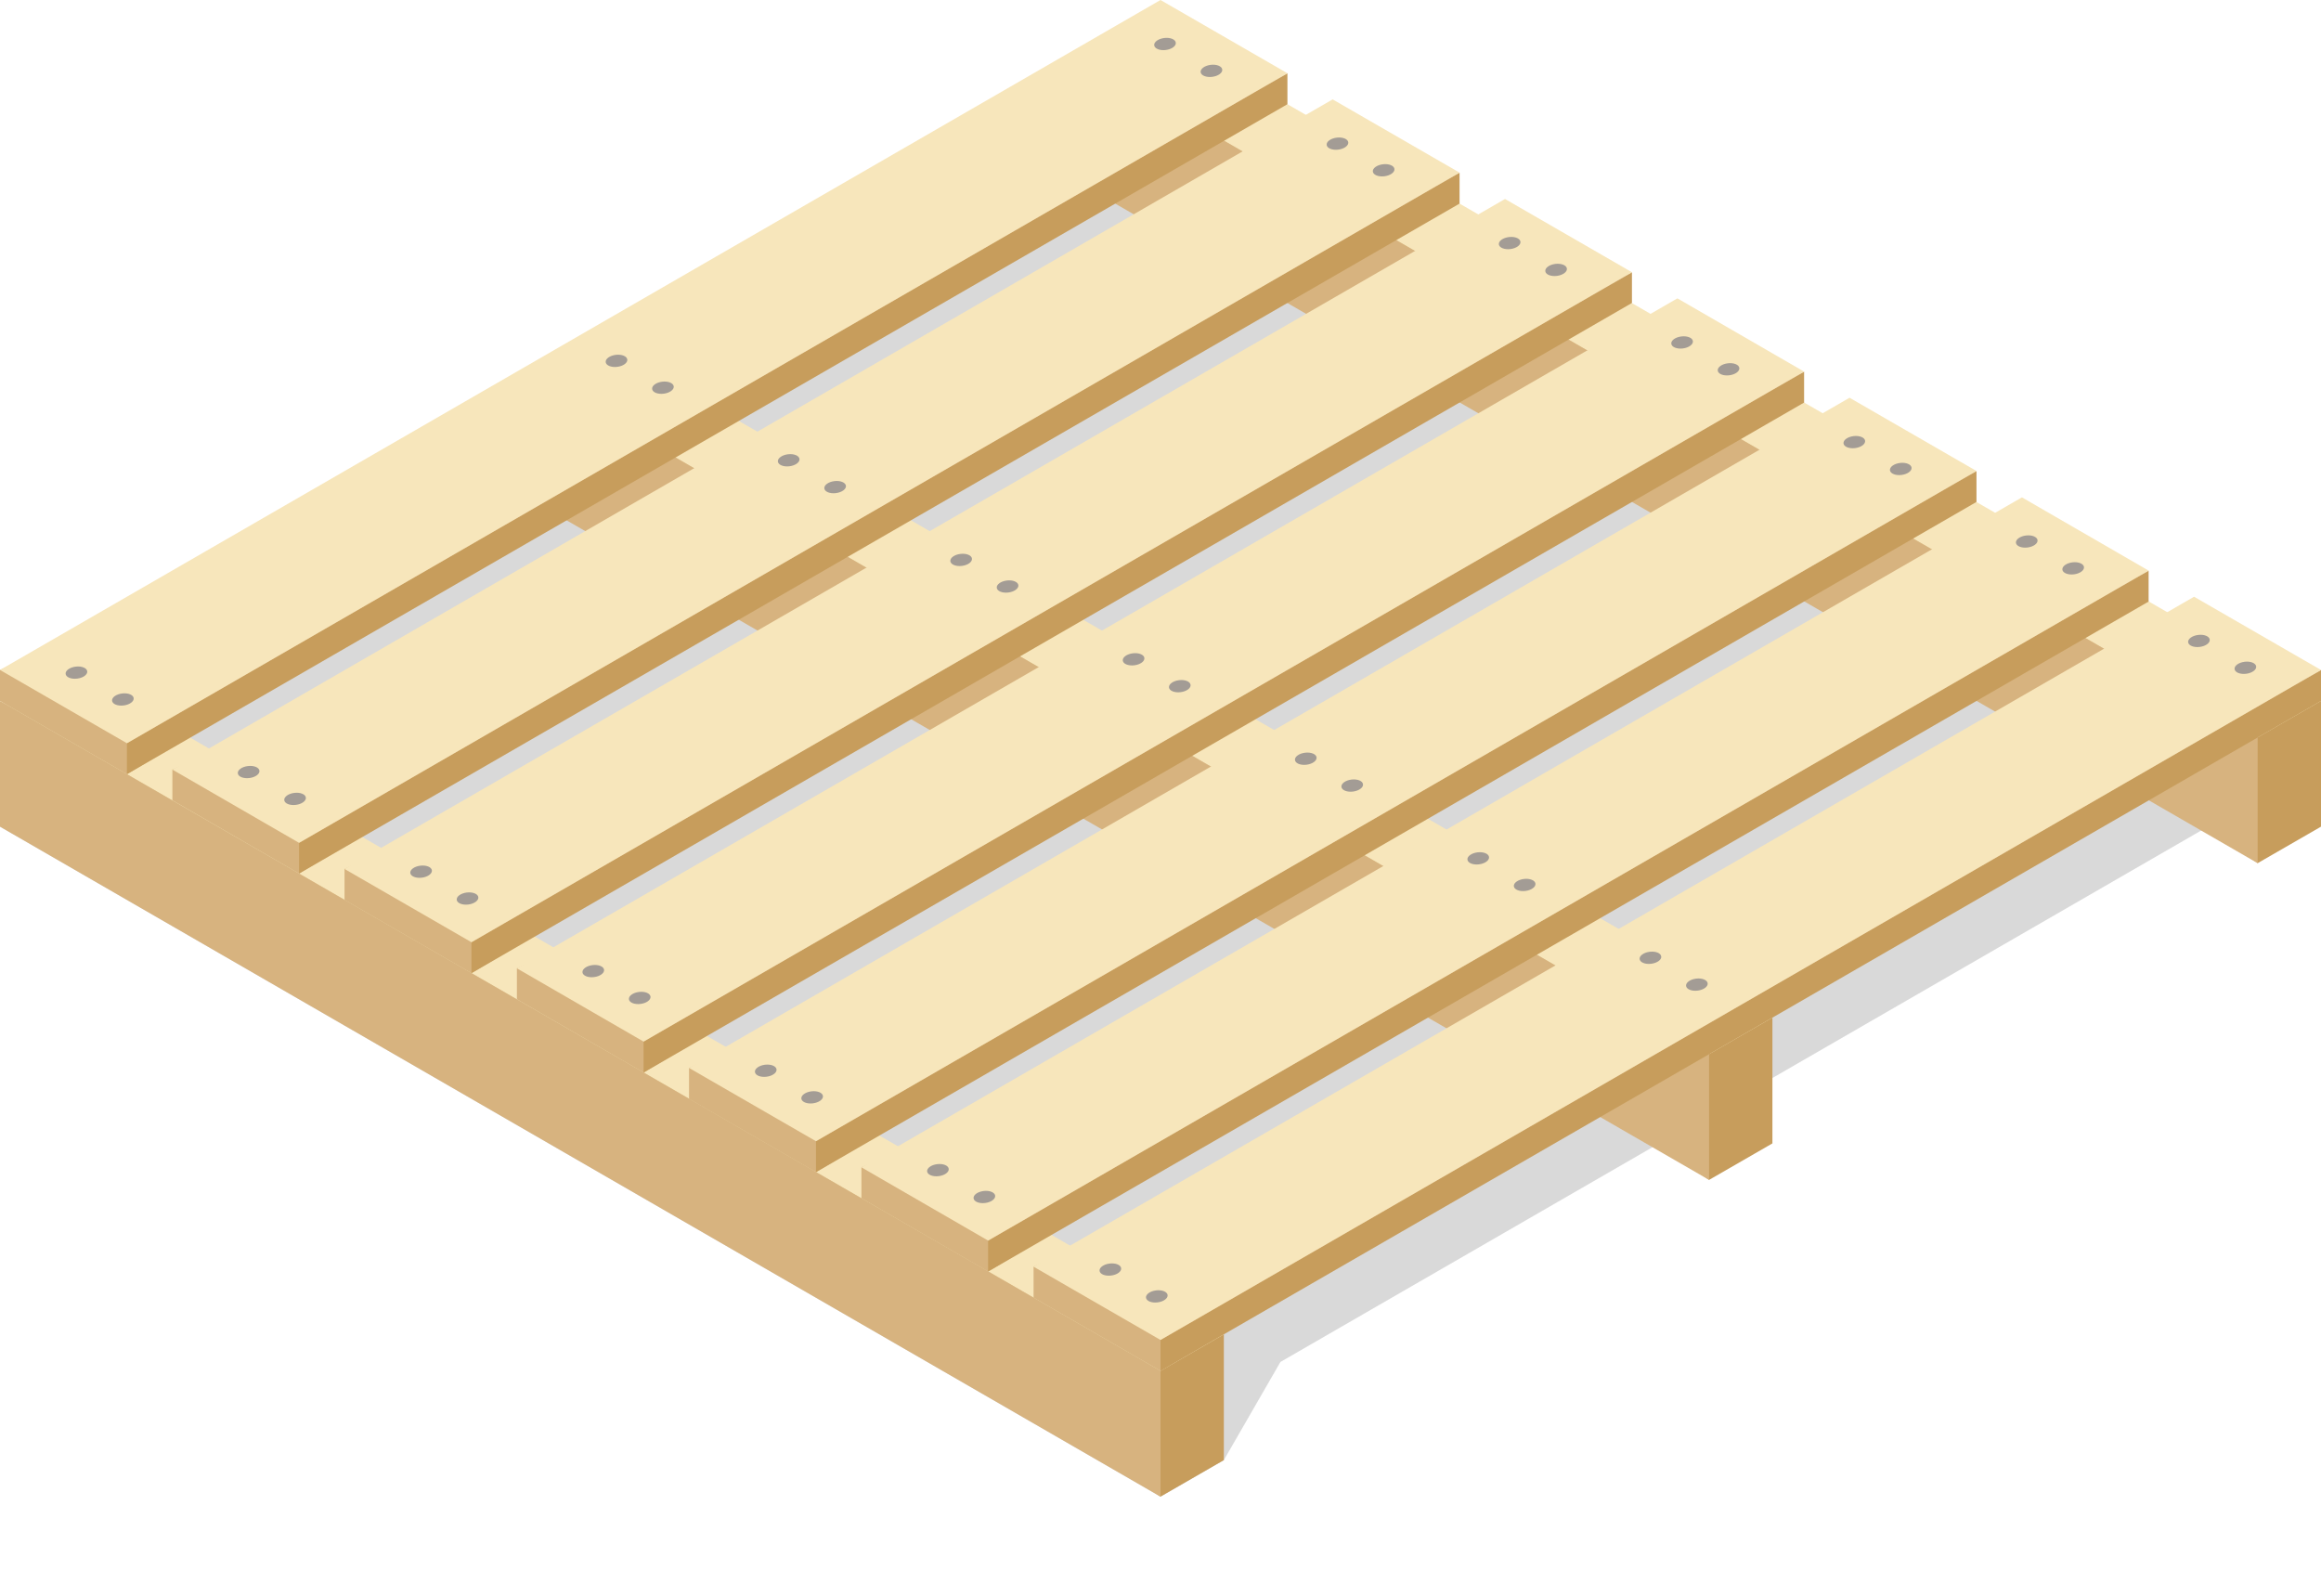 <?xml version="1.0" encoding="utf-8"?>
<!-- Generator: Adobe Illustrator 24.0.2, SVG Export Plug-In . SVG Version: 6.00 Build 0)  -->
<svg version="1.1" id="レイヤー_1" xmlns="http://www.w3.org/2000/svg" xmlns:xlink="http://www.w3.org/1999/xlink" x="0px"
	 y="0px" viewBox="0 0 960 660" style="enable-background:new 0 0 960 660;" xml:space="preserve">
<style type="text/css">
	.st0{opacity:0.15;}
	.st1{fill:#C79D5C;}
	.st2{fill:#D7B37F;}
	.st3{fill:#F7E6BB;}
	.st4{fill:#A39C95;}
</style>
<g>
	<polygon class="st0" points="936.6,328.4 907.5,311.6 907.5,311.6 480,64.8 0,341.9 427.5,588.7 480,619 506.2,603.9 506.2,603.9 
		529.6,563.3 	"/>
	<g>
		<g>
			<polygon class="st1" points="506.2,603.9 506.2,551.9 0,289.9 480,619 			"/>
			<polygon class="st2" points="480,619 480,567 0,289.9 0,341.9 			"/>
			<polygon class="st3" points="0,289.9 480,567 506.2,551.9 26.2,274.8 			"/>
		</g>
		<g>
			<polygon class="st1" points="733.1,472.9 733.1,420.9 226.9,158.9 706.9,488 			"/>
			<polygon class="st2" points="706.9,488 706.9,436 226.9,158.9 226.9,210.9 			"/>
			<polygon class="st3" points="226.9,158.9 706.9,436 733.1,420.9 253.1,143.8 			"/>
		</g>
		<g>
			<polygon class="st1" points="960,341.9 960,289.9 453.8,27.9 933.8,357 			"/>
			<polygon class="st2" points="933.8,357 933.8,305 453.8,27.9 453.8,79.9 			"/>
			<polygon class="st3" points="453.8,27.9 933.8,305 960,289.9 480,12.8 			"/>
		</g>
		<g>
			<g>
				<polygon class="st2" points="0,289.9 0,277.1 532.5,30.3 52.5,320.2 				"/>
				<polygon class="st1" points="52.5,320.2 52.5,307.4 532.5,30.3 532.5,43.1 				"/>
				<g>
					<polygon class="st3" points="52.5,307.4 0,277.1 480,0 532.5,30.3 					"/>
					<g>
						<g>
							
								<ellipse transform="matrix(0.993 -0.121 0.121 0.993 1.333 58.412)" class="st4" cx="481.7" cy="18.2" rx="4.5" ry="2.5"/>
							
								<ellipse transform="matrix(0.993 -0.121 0.121 0.993 0.133 60.816)" class="st4" cx="500.9" cy="29.3" rx="4.5" ry="2.5"/>
						</g>
						<g>
							
								<ellipse transform="matrix(0.993 -0.121 0.121 0.993 -16.176 31.933)" class="st4" cx="254.9" cy="149.2" rx="4.5" ry="2.5"/>
							
								<ellipse transform="matrix(0.993 -0.121 0.121 0.993 -17.376 34.337)" class="st4" cx="274.1" cy="160.3" rx="4.5" ry="2.5"/>
						</g>
						<g>
							
								<ellipse transform="matrix(0.993 -0.121 0.121 0.993 -33.415 5.862)" class="st4" cx="31.6" cy="278.1" rx="4.5" ry="2.5"/>
							
								<ellipse transform="matrix(0.993 -0.121 0.121 0.993 -34.615 8.266)" class="st4" cx="50.8" cy="289.2" rx="4.5" ry="2.5"/>
						</g>
					</g>
				</g>
			</g>
			<g>
				<polygon class="st2" points="71.3,331 71.3,318.3 603.7,71.4 123.7,361.3 				"/>
				<polygon class="st1" points="123.7,361.3 123.7,348.6 603.7,71.4 603.7,84.2 				"/>
				<g>
					<polygon class="st3" points="123.7,348.6 71.3,318.3 551.2,41.1 603.7,71.4 					"/>
					<g>
						<g>
							
								<ellipse transform="matrix(0.993 -0.121 0.121 0.993 -3.12 67.335)" class="st4" cx="553" cy="59.4" rx="4.5" ry="2.5"/>
							
								<ellipse transform="matrix(0.993 -0.121 0.121 0.993 -4.32 69.739)" class="st4" cx="572.1" cy="70.4" rx="4.5" ry="2.5"/>
						</g>
						<g>
							
								<ellipse transform="matrix(0.993 -0.121 0.121 0.993 -20.63 40.856)" class="st4" cx="326.1" cy="190.3" rx="4.5" ry="2.5"/>
							
								<ellipse transform="matrix(0.993 -0.121 0.121 0.993 -21.829 43.26)" class="st4" cx="345.3" cy="201.4" rx="4.5" ry="2.5"/>
						</g>
						<g>
							
								<ellipse transform="matrix(0.993 -0.121 0.121 0.993 -37.869 14.785)" class="st4" cx="102.8" cy="319.2" rx="4.5" ry="2.5"/>
							
								<ellipse transform="matrix(0.993 -0.121 0.121 0.993 -39.069 17.189)" class="st4" cx="122" cy="330.3" rx="4.5" ry="2.5"/>
						</g>
					</g>
				</g>
			</g>
			<g>
				<polygon class="st2" points="142.5,372.2 142.5,359.4 675,112.6 195,402.5 				"/>
				<polygon class="st1" points="195,402.5 195,389.7 675,112.6 675,125.3 				"/>
				<g>
					<polygon class="st3" points="195,389.7 142.5,359.4 622.5,82.3 675,112.6 					"/>
					<g>
						<g>
							
								<ellipse transform="matrix(0.993 -0.121 0.121 0.993 -7.574 76.258)" class="st4" cx="624.2" cy="100.5" rx="4.5" ry="2.5"/>
							
								<ellipse transform="matrix(0.993 -0.121 0.121 0.993 -8.774 78.662)" class="st4" cx="643.4" cy="111.6" rx="4.5" ry="2.5"/>
						</g>
						<g>
							
								<ellipse transform="matrix(0.993 -0.121 0.121 0.993 -25.083 49.779)" class="st4" cx="397.4" cy="231.5" rx="4.5" ry="2.5"/>
							
								<ellipse transform="matrix(0.993 -0.121 0.121 0.993 -26.283 52.183)" class="st4" cx="416.6" cy="242.5" rx="4.5" ry="2.5"/>
						</g>
						<g>
							
								<ellipse transform="matrix(0.993 -0.121 0.121 0.993 -42.322 23.708)" class="st4" cx="174.1" cy="360.4" rx="4.5" ry="2.5"/>
							
								<ellipse transform="matrix(0.993 -0.121 0.121 0.993 -43.522 26.112)" class="st4" cx="193.3" cy="371.5" rx="4.5" ry="2.5"/>
						</g>
					</g>
				</g>
			</g>
			<g>
				<polygon class="st2" points="213.8,413.3 213.8,400.5 746.2,153.7 266.2,443.6 				"/>
				<polygon class="st1" points="266.2,443.6 266.2,430.8 746.2,153.7 746.2,166.5 				"/>
				<g>
					<polygon class="st3" points="266.2,430.8 213.8,400.5 693.8,123.4 746.2,153.7 					"/>
					<g>
						<g>
							
								<ellipse transform="matrix(0.993 -0.121 0.121 0.993 -12.027 85.181)" class="st4" cx="695.5" cy="141.6" rx="4.5" ry="2.5"/>
							
								<ellipse transform="matrix(0.993 -0.121 0.121 0.993 -13.227 87.585)" class="st4" cx="714.7" cy="152.7" rx="4.5" ry="2.5"/>
						</g>
						<g>
							
								<ellipse transform="matrix(0.993 -0.121 0.121 0.993 -29.537 58.702)" class="st4" cx="468.7" cy="272.6" rx="4.5" ry="2.5"/>
							
								<ellipse transform="matrix(0.993 -0.121 0.121 0.993 -30.736 61.106)" class="st4" cx="487.8" cy="283.7" rx="4.5" ry="2.5"/>
						</g>
						<g>
							
								<ellipse transform="matrix(0.993 -0.121 0.121 0.993 -46.776 32.631)" class="st4" cx="245.3" cy="401.5" rx="4.5" ry="2.5"/>
							
								<ellipse transform="matrix(0.993 -0.121 0.121 0.993 -47.976 35.035)" class="st4" cx="264.5" cy="412.6" rx="4.5" ry="2.5"/>
						</g>
					</g>
				</g>
			</g>
			<g>
				<polygon class="st2" points="285,454.5 285,441.7 817.5,194.8 337.5,484.8 				"/>
				<polygon class="st1" points="337.5,484.8 337.5,472 817.5,194.8 817.5,207.6 				"/>
				<g>
					<polygon class="st3" points="337.5,472 285,441.7 765,164.5 817.5,194.8 					"/>
					<g>
						<g>
							
								<ellipse transform="matrix(0.993 -0.121 0.121 0.993 -16.481 94.104)" class="st4" cx="766.7" cy="182.8" rx="4.5" ry="2.5"/>
							
								<ellipse transform="matrix(0.993 -0.121 0.121 0.993 -17.681 96.508)" class="st4" cx="785.9" cy="193.9" rx="4.5" ry="2.5"/>
						</g>
						<g>
							
								<ellipse transform="matrix(0.993 -0.121 0.121 0.993 -33.99 67.625)" class="st4" cx="539.9" cy="313.7" rx="4.5" ry="2.5"/>
							
								<ellipse transform="matrix(0.993 -0.121 0.121 0.993 -35.19 70.029)" class="st4" cx="559.1" cy="324.8" rx="4.5" ry="2.5"/>
						</g>
						<g>
							
								<ellipse transform="matrix(0.993 -0.121 0.121 0.993 -51.229 41.554)" class="st4" cx="316.6" cy="442.7" rx="4.5" ry="2.5"/>
							
								<ellipse transform="matrix(0.993 -0.121 0.121 0.993 -52.429 43.958)" class="st4" cx="335.8" cy="453.7" rx="4.5" ry="2.5"/>
						</g>
					</g>
				</g>
			</g>
			<g>
				<polygon class="st2" points="356.3,495.6 356.3,482.8 888.7,236 408.7,525.9 				"/>
				<polygon class="st1" points="408.7,525.9 408.7,513.1 888.7,236 888.7,248.8 				"/>
				<g>
					<polygon class="st3" points="408.7,513.1 356.3,482.8 836.3,205.7 888.7,236 					"/>
					<g>
						<g>
							
								<ellipse transform="matrix(0.993 -0.121 0.121 0.993 -20.934 103.027)" class="st4" cx="838" cy="223.9" rx="4.5" ry="2.5"/>
							
								<ellipse transform="matrix(0.993 -0.121 0.121 0.993 -22.134 105.431)" class="st4" cx="857.2" cy="235" rx="4.5" ry="2.5"/>
						</g>
						<g>
							
								<ellipse transform="matrix(0.993 -0.121 0.121 0.993 -38.444 76.548)" class="st4" cx="611.2" cy="354.9" rx="4.5" ry="2.5"/>
							
								<ellipse transform="matrix(0.993 -0.121 0.121 0.993 -39.643 78.952)" class="st4" cx="630.4" cy="365.9" rx="4.5" ry="2.5"/>
						</g>
						<g>
							
								<ellipse transform="matrix(0.993 -0.121 0.121 0.993 -55.683 50.477)" class="st4" cx="387.8" cy="483.8" rx="4.5" ry="2.5"/>
							
								<ellipse transform="matrix(0.993 -0.121 0.121 0.993 -56.883 52.882)" class="st4" cx="407" cy="494.9" rx="4.5" ry="2.5"/>
						</g>
					</g>
				</g>
			</g>
			<g>
				<polygon class="st2" points="427.5,536.7 427.5,523.9 960,277.1 480,567 				"/>
				<polygon class="st1" points="480,567 480,554.2 960,277.1 960,289.9 				"/>
				<g>
					<polygon class="st3" points="480,554.2 427.5,523.9 907.5,246.8 960,277.1 					"/>
					<g>
						<g>
							
								<ellipse transform="matrix(0.993 -0.121 0.121 0.993 -25.388 111.951)" class="st4" cx="909.2" cy="265" rx="4.5" ry="2.5"/>
							
								<ellipse transform="matrix(0.993 -0.121 0.121 0.993 -26.588 114.355)" class="st4" cx="928.4" cy="276.1" rx="4.5" ry="2.5"/>
						</g>
						<g>
							
								<ellipse transform="matrix(0.993 -0.121 0.121 0.993 -42.897 85.471)" class="st4" cx="682.4" cy="396" rx="4.5" ry="2.5"/>
							
								<ellipse transform="matrix(0.993 -0.121 0.121 0.993 -44.097 87.875)" class="st4" cx="701.6" cy="407.1" rx="4.5" ry="2.5"/>
						</g>
						<g>
							
								<ellipse transform="matrix(0.993 -0.121 0.121 0.993 -60.136 59.401)" class="st4" cx="459.1" cy="524.9" rx="4.5" ry="2.5"/>
							
								<ellipse transform="matrix(0.993 -0.121 0.121 0.993 -61.336 61.805)" class="st4" cx="478.3" cy="536" rx="4.5" ry="2.5"/>
						</g>
					</g>
				</g>
			</g>
		</g>
	</g>
</g>
</svg>
